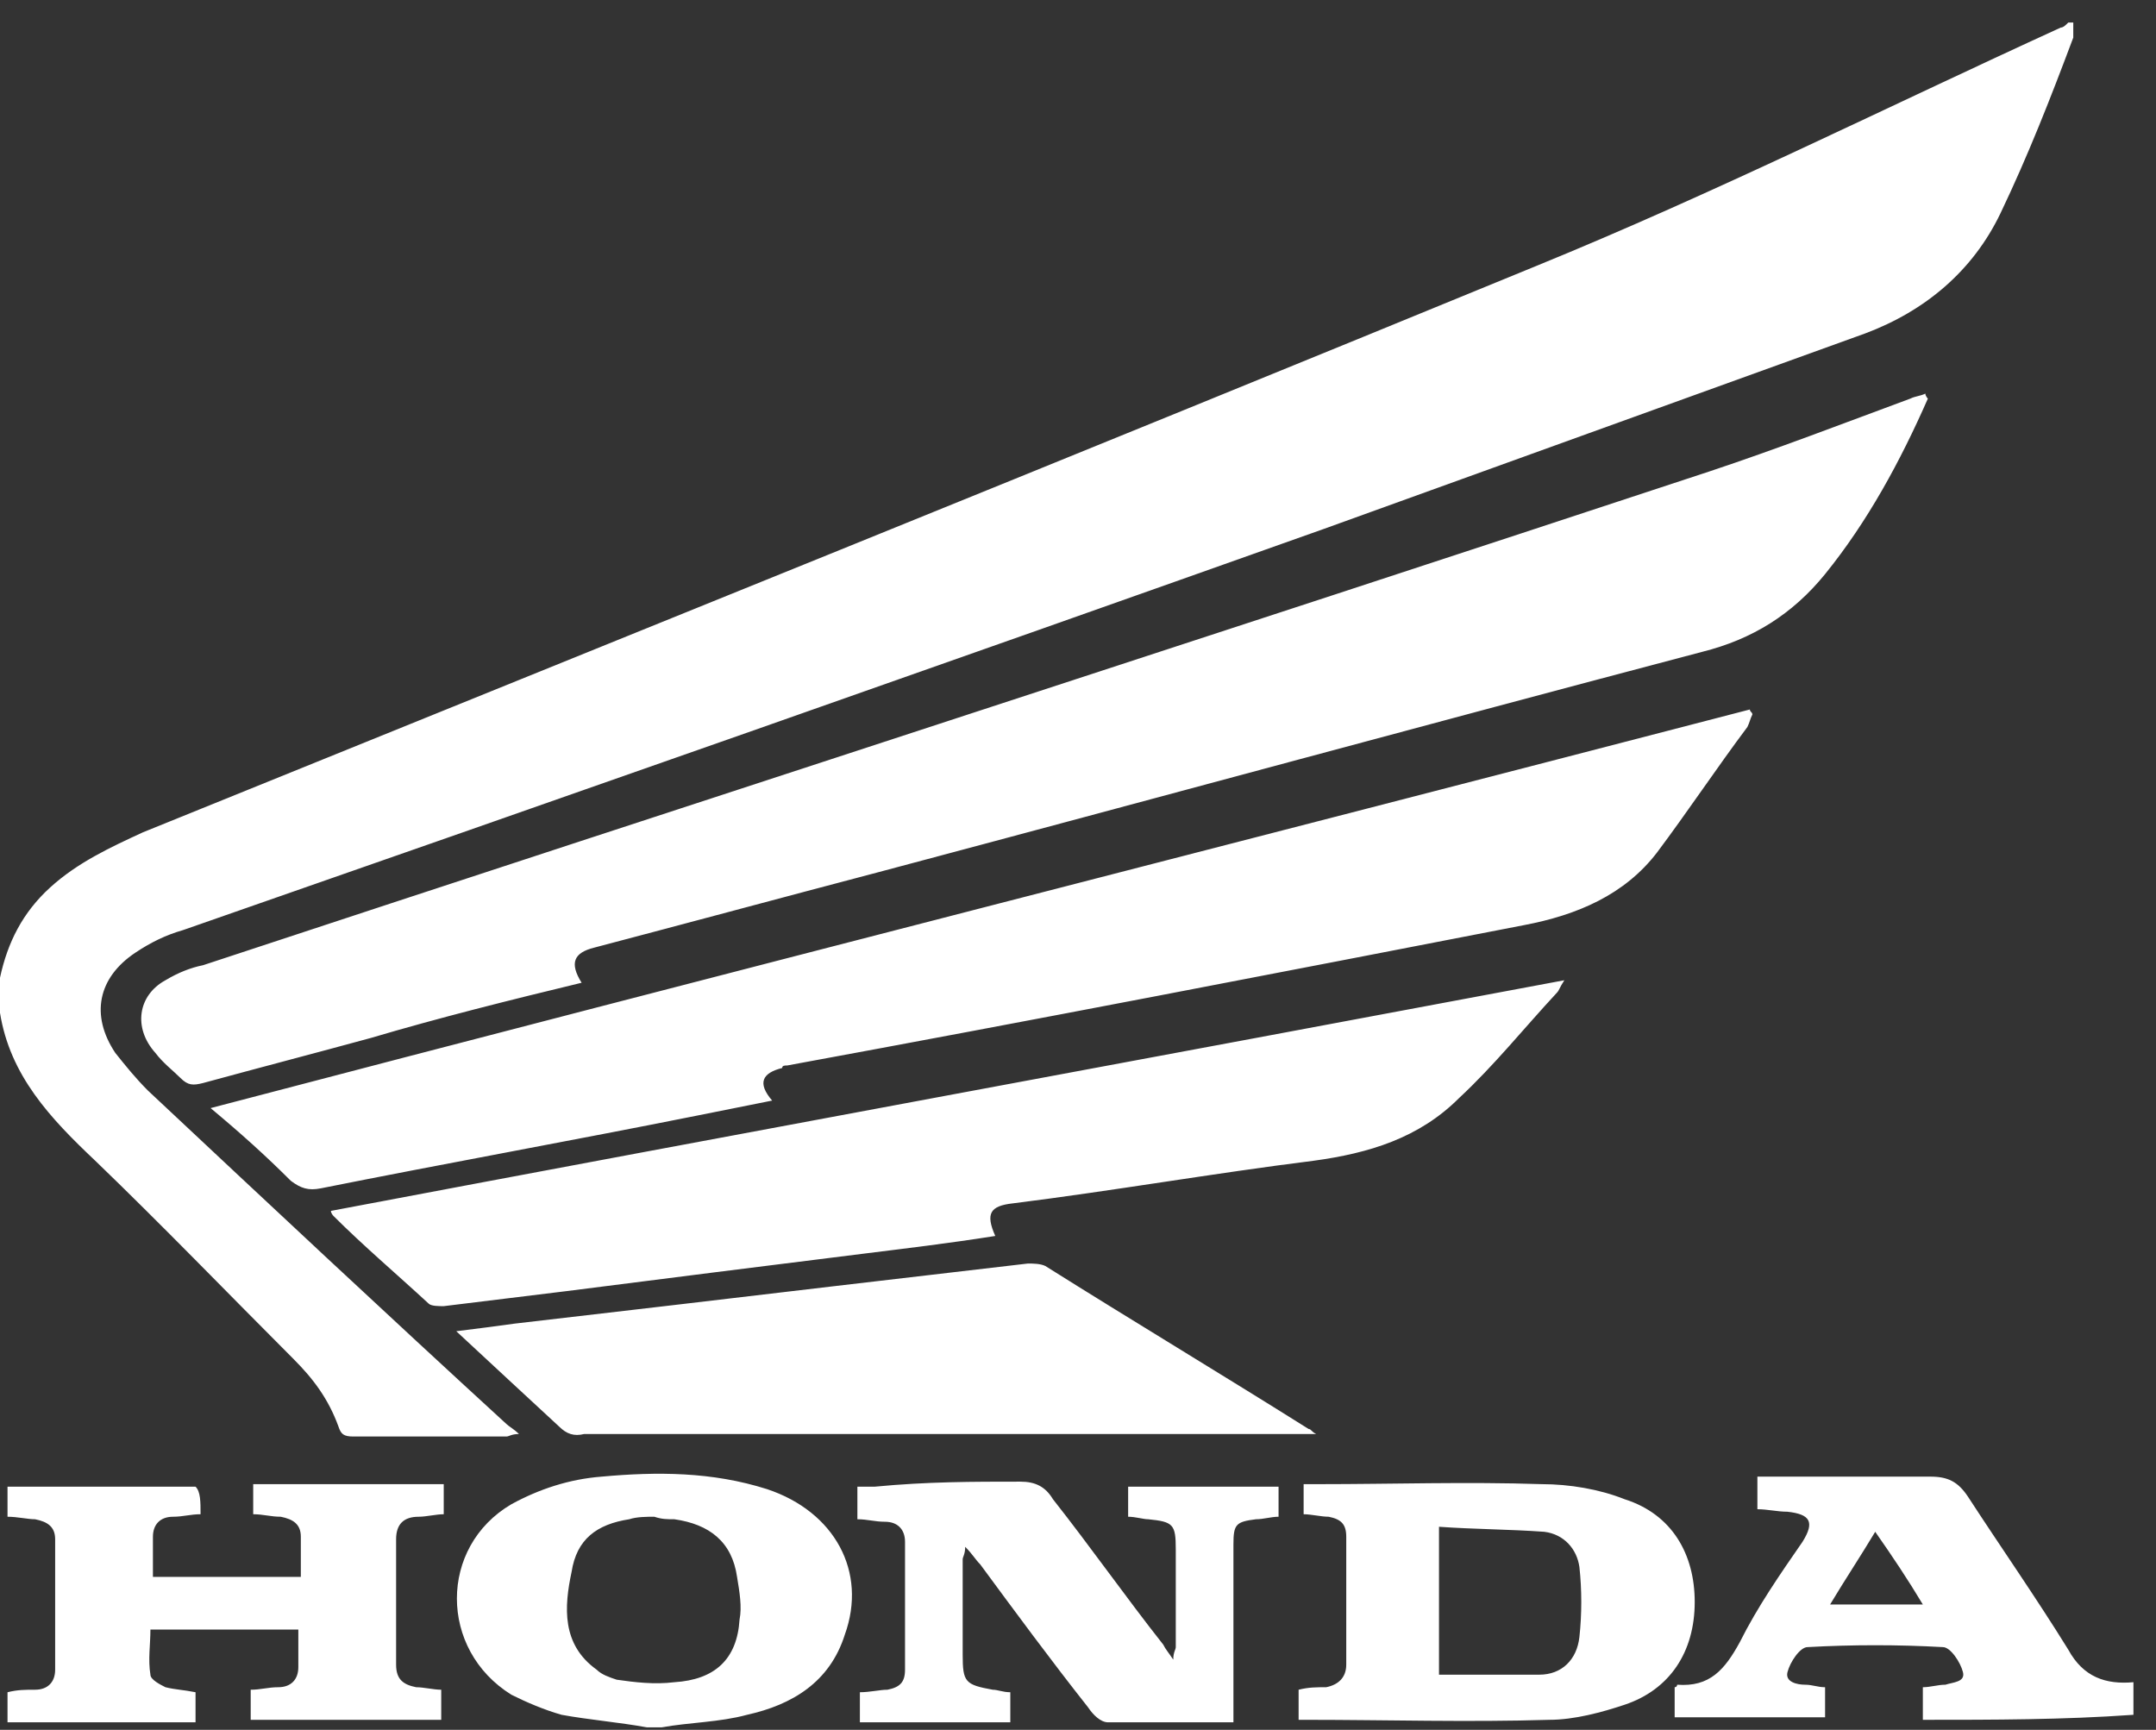 <?xml version="1.0" encoding="UTF-8"?>
<svg width="86px" height="69px" viewBox="0 0 86 69" version="1.1" xmlns="http://www.w3.org/2000/svg" xmlns:xlink="http://www.w3.org/1999/xlink">
    <rect x="0" y="0" width="86" height="69" fill="#333333" stroke="none"/>
    <!-- Generator: Sketch 61.2 (89653) - https://sketch.com -->
    <title>swclient-logo-honda2</title>
    <desc>Created with Sketch.</desc>
    <g id="Page-1" stroke="none" stroke-width="1" fill="none" fill-rule="evenodd">
        <g id="swclient-logo-honda2" fill="#FFFFFF">
            <path d="M76.7,68.6 C76.7,68.2 76.7,67.8 76.7,67.3 C77,67.3 77.3,67.2 77.6,67.2 C77.9,67.1 78.4,67.1 78.3,66.7 C78.2,66.3 77.8,65.7 77.5,65.7 C75.7,65.6 73.9,65.6 72.1,65.7 C71.8,65.7 71.4,66.3 71.3,66.7 C71.2,67.1 71.7,67.2 72,67.2 C72.3,67.2 72.5,67.3 72.8,67.3 C72.8,67.7 72.8,68.1 72.8,68.5 C70.8,68.5 68.8,68.5 66.8,68.5 C66.8,68.1 66.8,67.7 66.8,67.3 C66.9,67.3 66.9,67.2 66.9,67.2 C68.2,67.3 68.8,66.6 69.4,65.5 C70.1,64.1 71,62.8 71.9,61.5 C72.4,60.7 72.2,60.4 71.3,60.3 C70.9,60.3 70.5,60.2 70.1,60.2 C70.1,59.8 70.1,59.4 70.1,58.9 C70.6,58.9 71.2,58.9 71.7,58.9 C73.5,58.9 75.2,58.9 77,58.9 C77.7,58.9 78.1,59.1 78.5,59.7 C79.8,61.7 81.2,63.7 82.5,65.8 C83.1,66.9 84,67.2 85.1,67.1 C85.1,67.5 85.1,68 85.1,68.4 C82.3,68.6 79.5,68.6 76.7,68.6 Z M74.8,61.1 C74.2,62.1 73.6,63 73,64 C74.3,64 75.5,64 76.7,64 C76.1,63 75.5,62.1 74.8,61.1 Z M79.8,8.5 C78.7,10.8 76.8,12.4 74.4,13.3 C67.2,15.9 60,18.5 52.8,21.1 C37.6,26.5 22.5,31.8 7.3,37.1 C6.6,37.3 6,37.6 5.4,38 C3.9,39 3.6,40.5 4.6,42 C5,42.5 5.4,43 5.9,43.5 C10.7,48 15.4,52.4 20.2,56.8 C20.3,56.9 20.5,57 20.7,57.2 C20.4,57.2 20.3,57.3 20.2,57.3 C18.2,57.3 16.1,57.3 14.1,57.3 C13.7,57.3 13.6,57.2 13.5,56.9 C13.1,55.8 12.5,55 11.7,54.2 C9.1,51.6 6.5,48.9 3.8,46.3 C2,44.6 0.4,42.9 0,40.4 C0,39.9 0,39.4 0,39 C0.3,37.6 0.9,36.4 2,35.4 C3.1,34.4 4.4,33.8 5.7,33.2 C24.2,25.7 42.8,18.2 61.3,10.6 C68.4,7.7 75.2,4.3 82.2,1.1 C82.3,1.1 82.4,1 82.5,0.9 C82.6,0.9 82.7,0.9 82.7,0.9 C82.7,1.1 82.7,1.3 82.7,1.5 C81.8,3.9 80.9,6.2 79.8,8.5 Z M8,60.4 C7.6,60.4 7.3,60.5 6.9,60.5 C6.4,60.5 6.1,60.8 6.1,61.3 C6.1,61.8 6.1,62.3 6.1,62.9 C8.1,62.9 10,62.9 12,62.9 C12,62.3 12,61.8 12,61.3 C12,60.8 11.7,60.6 11.2,60.5 C10.8,60.5 10.5,60.4 10.1,60.4 C10.1,60 10.1,59.6 10.1,59.2 C12.6,59.2 15.1,59.2 17.7,59.2 C17.7,59.6 17.7,60 17.7,60.4 C17.4,60.4 17,60.5 16.7,60.5 C16.1,60.5 15.8,60.8 15.8,61.4 C15.8,63.1 15.8,64.7 15.8,66.4 C15.8,67 16.1,67.2 16.6,67.3 C16.9,67.3 17.3,67.4 17.6,67.4 C17.6,67.8 17.6,68.2 17.6,68.6 C15.1,68.6 12.6,68.6 10,68.6 C10,68.2 10,67.8 10,67.4 C10.4,67.4 10.7,67.3 11.1,67.3 C11.6,67.3 11.9,67 11.9,66.5 C11.9,66 11.9,65.5 11.9,65 C9.9,65 8,65 6,65 C6,65.6 5.9,66.2 6,66.8 C6,67 6.4,67.2 6.6,67.3 C7,67.4 7.3,67.4 7.8,67.5 C7.8,67.9 7.8,68.3 7.8,68.7 C5.3,68.7 2.8,68.7 0.3,68.7 C0.3,68.3 0.3,67.9 0.3,67.5 C0.7,67.4 1,67.4 1.4,67.4 C1.9,67.4 2.2,67.1 2.2,66.6 C2.2,64.9 2.2,63.1 2.2,61.4 C2.2,60.9 1.9,60.7 1.4,60.6 C1.1,60.6 0.7,60.5 0.3,60.5 C0.3,60.1 0.3,59.7 0.3,59.3 C2.8,59.3 5.3,59.3 7.8,59.3 C8,59.5 8,59.9 8,60.4 Z M24,58.9 C26.2,58.7 28.4,58.7 30.6,59.4 C33.3,60.3 34.6,62.7 33.7,65.2 C33.1,67.1 31.6,68 29.8,68.4 C28.7,68.7 27.5,68.7 26.4,68.9 C26.2,68.9 26,68.9 25.8,68.9 C24.7,68.7 23.5,68.6 22.4,68.4 C21.7,68.2 21,67.9 20.4,67.6 C17.5,65.8 17.5,61.7 20.4,60 C21.5,59.4 22.7,59 24,58.9 Z M23.8,66.6 C24,66.8 24.3,66.9 24.6,67 C25.3,67.1 26.1,67.2 26.9,67.1 C28.5,67 29.4,66.2 29.5,64.6 C29.6,64.1 29.5,63.5 29.4,62.9 C29.2,61.5 28.3,60.8 26.9,60.6 C26.6,60.6 26.4,60.6 26.1,60.5 C25.8,60.5 25.4,60.5 25.1,60.6 C23.8,60.8 23,61.4 22.8,62.7 C22.5,64.1 22.4,65.6 23.8,66.6 Z M40.7,59.1 C41.3,59.1 41.7,59.3 42,59.8 C43.5,61.7 44.9,63.7 46.4,65.6 C46.5,65.8 46.6,65.9 46.8,66.2 C46.8,65.9 46.9,65.8 46.9,65.7 C46.9,64.4 46.9,63.1 46.9,61.8 C46.9,60.8 46.8,60.7 45.8,60.6 C45.6,60.6 45.3,60.5 45,60.5 C45,60.1 45,59.7 45,59.3 C47,59.3 49,59.3 51,59.3 C51,59.7 51,60.1 51,60.5 C50.7,60.5 50.4,60.6 50.1,60.6 C49.3,60.7 49.2,60.8 49.2,61.6 C49.2,63.7 49.2,65.8 49.2,67.9 C49.2,68.1 49.2,68.4 49.2,68.7 C47.5,68.7 45.9,68.7 44.2,68.7 C43.9,68.7 43.6,68.4 43.4,68.1 C41.9,66.2 40.5,64.3 39.1,62.4 C38.9,62.2 38.8,62 38.5,61.7 C38.5,62 38.4,62.1 38.4,62.2 C38.4,63.5 38.4,64.7 38.4,66 C38.4,67.1 38.5,67.2 39.6,67.4 C39.8,67.4 40,67.5 40.3,67.5 C40.3,67.9 40.3,68.3 40.3,68.7 C38.3,68.7 36.3,68.7 34.3,68.7 C34.3,68.3 34.3,67.9 34.3,67.5 C34.7,67.5 35.1,67.4 35.4,67.4 C35.9,67.3 36.1,67.1 36.1,66.6 C36.1,64.9 36.1,63.2 36.1,61.5 C36.1,61 35.8,60.7 35.3,60.7 C34.9,60.7 34.6,60.6 34.2,60.6 C34.2,60.2 34.2,59.8 34.2,59.3 C34.5,59.3 34.7,59.3 34.9,59.3 C37,59.1 38.8,59.1 40.7,59.1 Z M22.3,56.9 C21,55.7 19.6,54.4 18.2,53.1 C19,53 19.8,52.9 20.5,52.8 C24.8,52.3 29.1,51.8 33.3,51.3 C35.9,51 38.4,50.7 41,50.4 C41.2,50.4 41.5,50.4 41.7,50.5 C45.2,52.7 48.7,54.8 52.2,57 C52.3,57 52.3,57.1 52.5,57.2 C52.1,57.2 51.9,57.2 51.7,57.2 C42.2,57.2 32.8,57.2 23.3,57.2 C22.9,57.3 22.6,57.2 22.3,56.9 Z M34.5,50 C30.5,50.5 26.5,51 22.6,51.5 C21,51.7 19.3,51.9 17.7,52.1 C17.5,52.1 17.2,52.1 17.1,52 C15.8,50.8 14.5,49.7 13.3,48.5 C13.3,48.5 13.2,48.4 13.2,48.3 C29.6,45.2 45.9,42.2 62.4,39.1 C62.2,39.4 62.2,39.5 62.1,39.6 C60.8,41 59.6,42.5 58.2,43.8 C56.6,45.4 54.6,46 52.4,46.3 C48.4,46.8 44.4,47.5 40.4,48 C39.5,48.1 39.3,48.4 39.7,49.3 C37.8,49.6 36.1,49.8 34.5,50 Z M66.1,34 C64.8,35.7 62.9,36.5 60.8,36.9 C51,38.8 41.2,40.7 31.4,42.5 C31.3,42.5 31.2,42.5 31.2,42.6 C30.4,42.8 30.2,43.2 30.8,43.9 C29.8,44.1 28.8,44.3 27.8,44.5 C22.8,45.5 17.8,46.4 12.8,47.4 C12.3,47.5 12,47.4 11.6,47.1 C10.6,46.1 9.6,45.2 8.4,44.2 C29,38.8 49.4,33.6 69.8,28.3 C69.8,28.4 69.9,28.4 69.9,28.5 C69.8,28.7 69.8,28.8 69.7,29 C68.5,30.6 67.3,32.4 66.1,34 Z M14.8,41.4 C12.6,42 10.3,42.6 8.1,43.2 C7.7,43.3 7.5,43.3 7.2,43 C6.9,42.7 6.5,42.4 6.2,42 C5.3,41 5.5,39.7 6.6,39.1 C7.1,38.8 7.6,38.6 8.1,38.5 C28.1,31.9 48.2,25.4 68.2,18.8 C70.9,17.9 73.5,16.9 76.2,15.9 C76.4,15.8 76.6,15.8 76.8,15.7 C76.8,15.8 76.9,15.9 76.9,15.9 C75.8,18.4 74.5,20.8 72.8,22.9 C71.5,24.5 69.9,25.5 67.9,26 C56.9,28.9 45.9,31.9 35,34.8 C31.2,35.8 27.5,36.8 23.7,37.8 C22.9,38 22.7,38.4 23.2,39.2 C20.3,39.9 17.5,40.6 14.8,41.4 Z M53.7,66.4 C53.7,64.7 53.7,63 53.7,61.3 C53.7,60.8 53.5,60.6 53,60.5 C52.7,60.5 52.3,60.4 52,60.4 C52,60 52,59.6 52,59.2 C52.2,59.2 52.4,59.2 52.6,59.2 C55.6,59.2 58.5,59.1 61.5,59.2 C62.6,59.2 63.8,59.4 64.8,59.8 C66.7,60.4 67.6,62 67.6,63.9 C67.6,65.9 66.6,67.4 64.8,68 C63.9,68.3 62.8,68.6 61.8,68.6 C58.6,68.7 55.3,68.6 52.1,68.6 C52,68.6 51.9,68.6 51.8,68.6 C51.8,68.2 51.8,67.8 51.8,67.4 C52.2,67.3 52.5,67.3 52.9,67.3 C53.4,67.2 53.7,66.9 53.7,66.4 Z M57.4,66.8 C58.8,66.8 60.1,66.8 61.4,66.8 C62.3,66.8 62.9,66.2 63,65.3 C63.1,64.4 63.1,63.4 63,62.5 C62.9,61.8 62.4,61.2 61.6,61.1 C60.2,61 58.8,61 57.4,60.9 C57.4,62.9 57.4,64.8 57.4,66.8 Z" id="Shape"></path>
        </g>
    </g>
</svg>